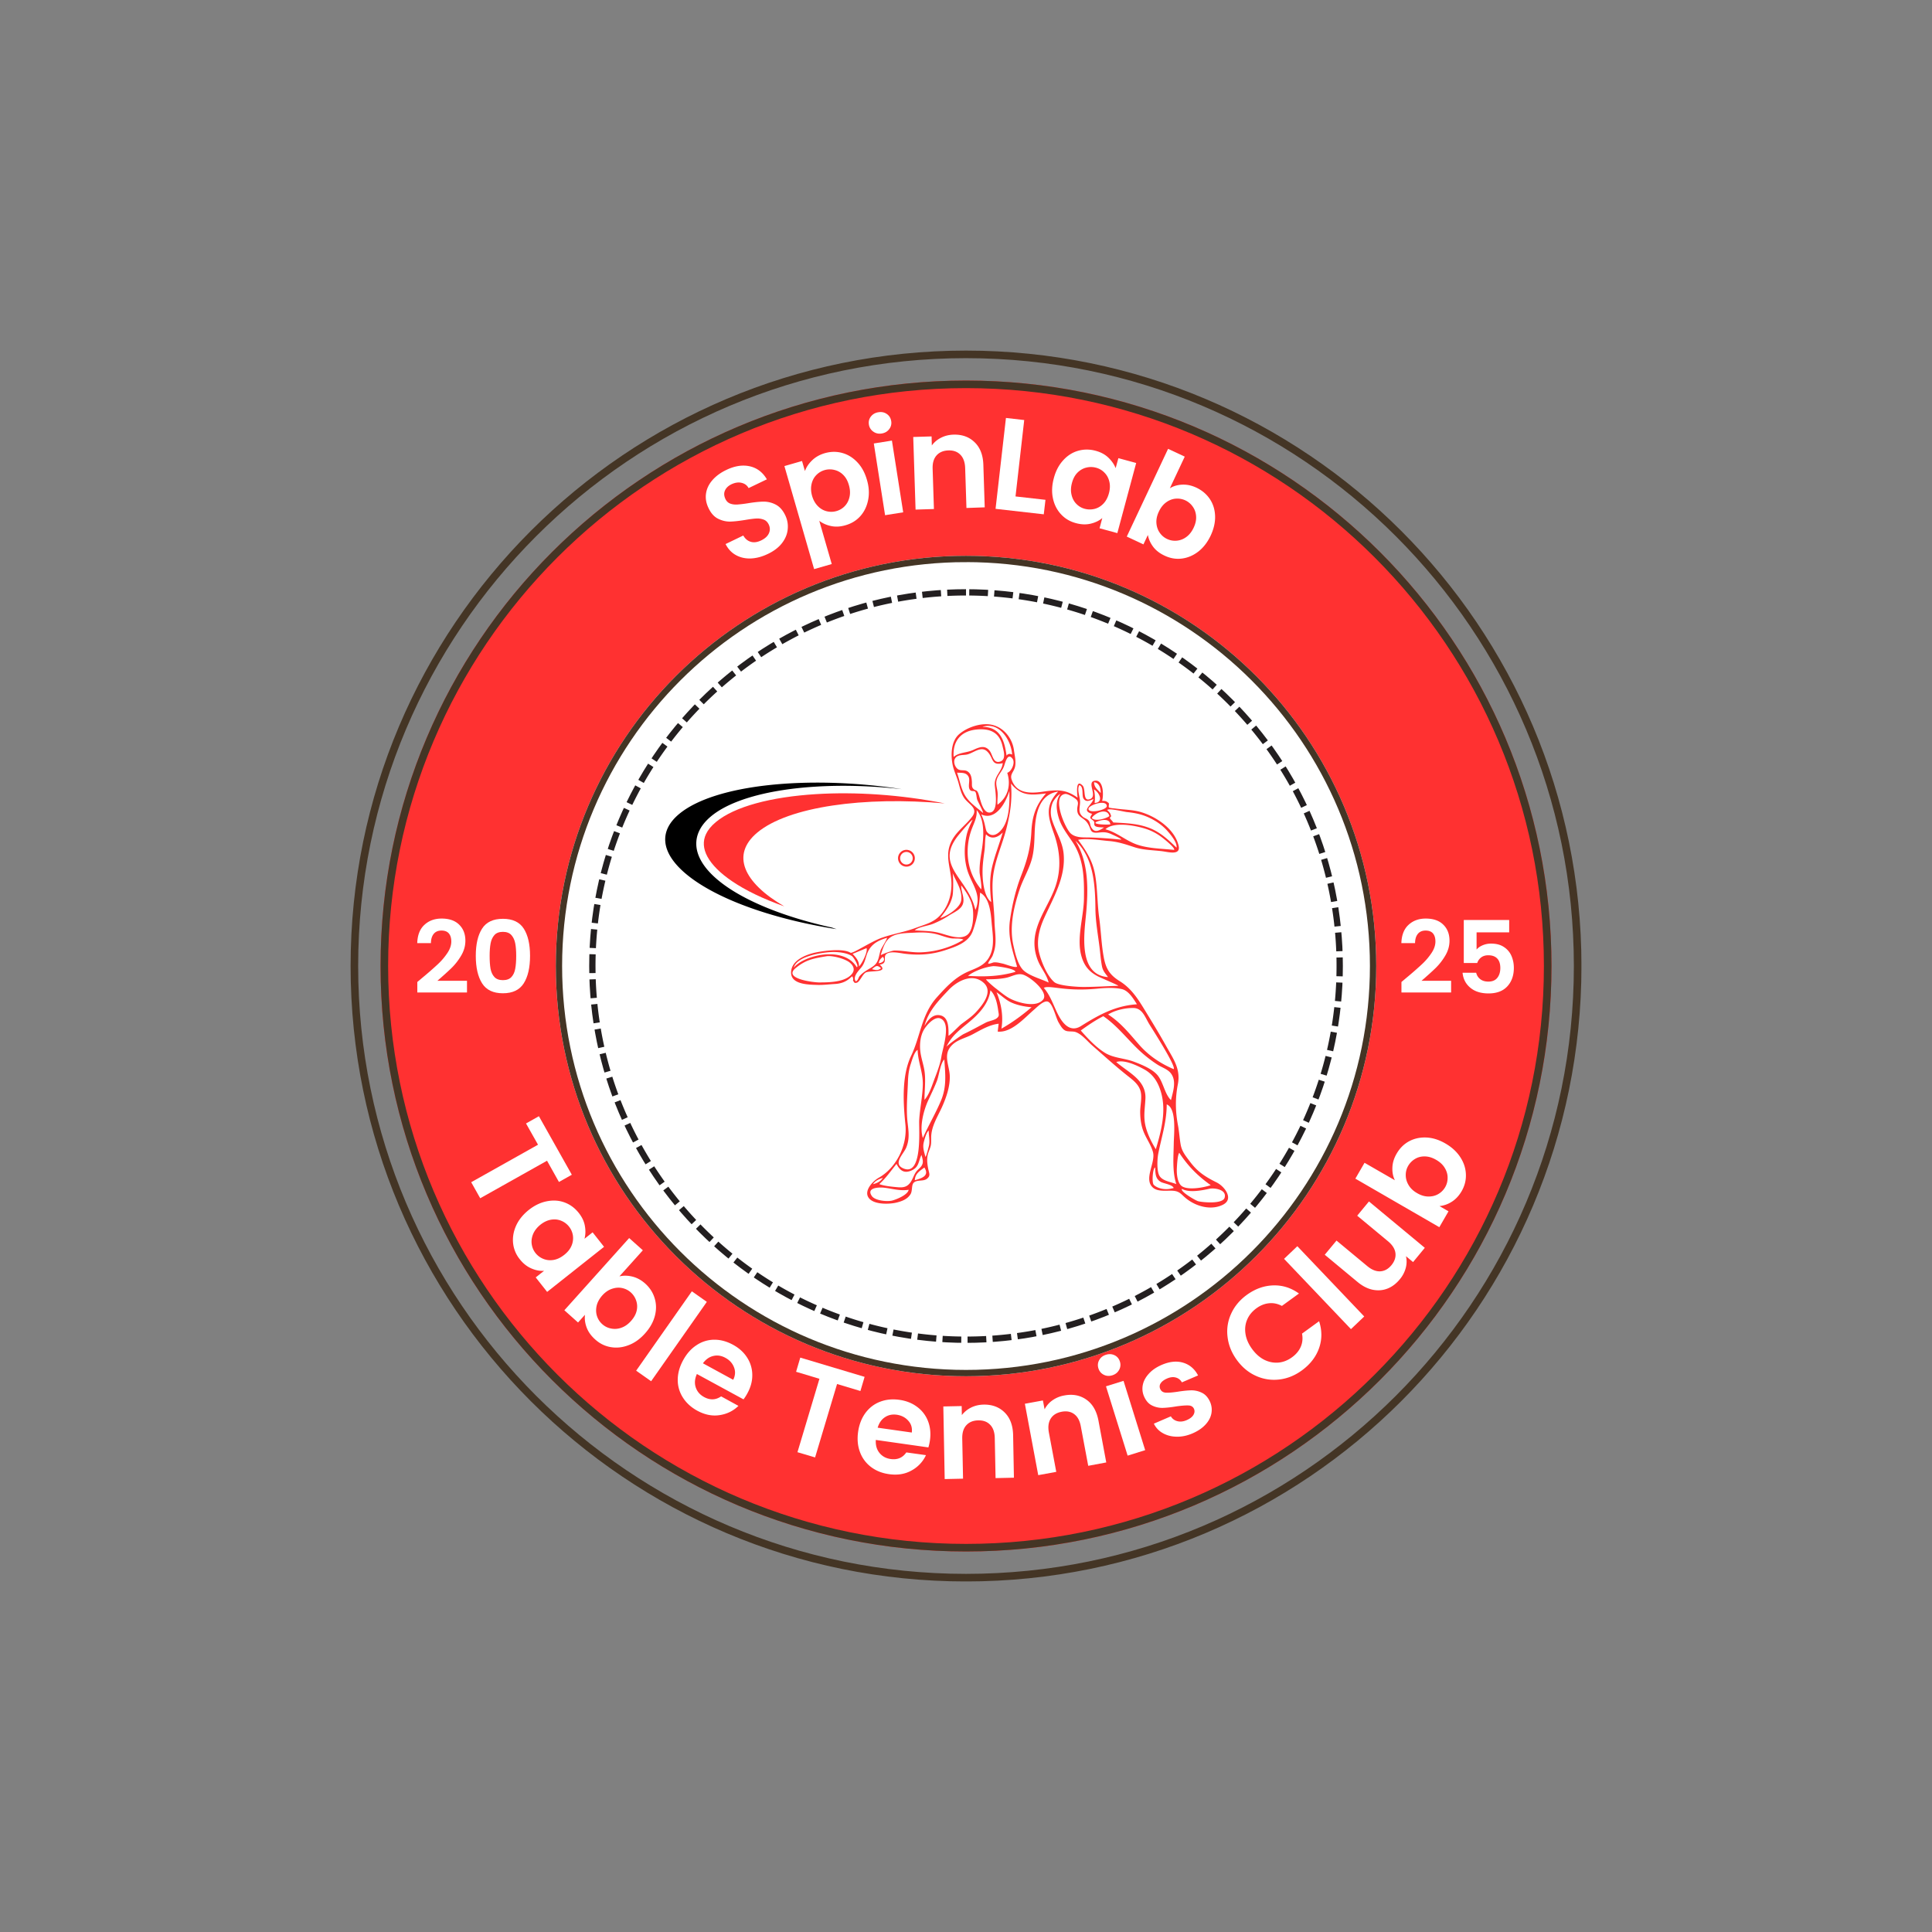 <?xml version="1.0" encoding="UTF-8"?>
<svg data-bbox="68.051 68.05 238.903 238.905" height="500" viewBox="0 0 375 375" width="500" xmlns="http://www.w3.org/2000/svg" data-type="ugc">
    <rect x="0" y="0" width="375" height="375" fill="#808080" stroke="none"/>
    <g>
        <defs>
            <clipPath id="e35640dd-a436-41ad-8a75-4537838065d9">
                <path d="M68.05 68.05h238.9v238.9H68.05Zm0 0"/>
            </clipPath>
            <clipPath id="b2c36c98-5447-4a88-ad0c-53c69e258713">
                <path d="M187.504 68.05c-65.973 0-119.453 53.481-119.453 119.454S121.53 306.96 187.504 306.96 306.96 253.477 306.96 187.504 253.477 68.05 187.504 68.05m0 0"/>
            </clipPath>
            <clipPath id="f3a7cc20-8308-457a-afb0-1aab79d76474">
                <path d="M73.867 73.867h227.278v227.278H73.867Zm0 0"/>
            </clipPath>
            <clipPath id="f85b1771-d3a3-4f30-9f6a-f7ae7f0b18e0">
                <path d="M187.504 73.867c-62.758 0-113.637 50.88-113.637 113.637 0 62.762 50.88 113.64 113.637 113.64 62.762 0 113.64-50.878 113.64-113.64 0-62.758-50.878-113.637-113.64-113.637m0 0"/>
            </clipPath>
            <clipPath id="186ea90d-169d-47c2-acde-8b22a9fa7e1e">
                <path d="M107.883 107.883h159.246v159.246H107.883Zm0 0"/>
            </clipPath>
            <clipPath id="aa084617-a73b-4bd3-abfa-101fa3a59c0a">
                <path d="M187.504 107.883c-43.973 0-79.621 35.648-79.621 79.62 0 43.977 35.648 79.626 79.62 79.626 43.977 0 79.626-35.649 79.626-79.625 0-43.973-35.649-79.621-79.625-79.621m0 0"/>
            </clipPath>
            <clipPath id="dfdfa89b-2880-40e2-86a9-5e232873f041">
                <path d="M114.363 114.363h146.285v146.285H114.363Zm0 0"/>
            </clipPath>
            <clipPath id="12749102-a658-4438-aefe-bc991eee837c">
                <path d="M187.504 114.363c-40.395 0-73.14 32.746-73.14 73.14 0 40.4 32.745 73.145 73.14 73.145 40.398 0 73.144-32.746 73.144-73.144 0-40.395-32.746-73.14-73.144-73.14m0 0"/>
            </clipPath>
            <clipPath id="4888ccd3-3062-4c9a-8fc9-3465583ccacd">
                <path d="M114.363 114.363h146.285v146.285H114.363Zm0 0"/>
            </clipPath>
            <clipPath id="163c7ba6-a000-496f-a638-371a0e4abc73">
                <path d="M187.504 114.363c-40.395 0-73.14 32.746-73.14 73.14 0 40.395 32.745 73.145 73.14 73.145 40.394 0 73.144-32.75 73.144-73.144s-32.75-73.14-73.144-73.14m0 0"/>
            </clipPath>
            <clipPath id="57d9102f-f764-42cc-9f1f-41bed6887f73">
                <path d="M128 149h58v35h-58Zm0 0"/>
            </clipPath>
            <clipPath id="9d8edfcd-e677-489a-b30f-55730e013ef6">
                <path d="m128.313 154.254 54.53-4.914 2.626 29.133-54.531 4.914Zm0 0"/>
            </clipPath>
            <clipPath id="5f373239-7c92-4baa-995d-388611ee7ad4">
                <path d="M8 4h48v23H8Zm0 0"/>
            </clipPath>
            <clipPath id="c7ee7a07-5a2b-4de5-9599-f74eb87296ee">
                <path d="M.313 5.254 54.843.34l2.626 29.133-54.531 4.914Zm0 0"/>
            </clipPath>
            <clipPath id="549aa1c5-e8f0-40b1-9d03-6171fc769429">
                <path d="M54.785.348.258 5.258l2.62 29.133 54.532-4.91Zm0 0"/>
            </clipPath>
            <clipPath id="cb155cfb-6e8c-49da-ac5d-964dc1080181">
                <path d="M1 2h47v30H1Zm0 0"/>
            </clipPath>
            <clipPath id="93e870e0-a4b7-49cd-83ed-d966aa9d77ec">
                <path d="M.313 5.254 54.843.34l2.626 29.133-54.531 4.914Zm0 0"/>
            </clipPath>
            <clipPath id="50d42dee-e1aa-4607-844c-1d4685031b6d">
                <path d="M54.785.348.258 5.258l2.62 29.133 54.532-4.91Zm0 0"/>
            </clipPath>
            <clipPath id="c3edc0d9-0987-4c0f-84d8-261a76a7fff9">
                <path d="M46.79 1.074.315 5.258 2.922 34.18l46.473-4.188Zm0 0"/>
            </clipPath>
            <clipPath id="4b807d33-aa7e-4081-a82b-1802086a7a72">
                <path d="M58 0v35H0V0z"/>
            </clipPath>
            <clipPath id="fac9ed3d-2dfc-45ab-8520-470dd2028b15">
                <path d="M216 0v86H0V0z"/>
            </clipPath>
        </defs>
        <g clip-path="url(#e35640dd-a436-41ad-8a75-4537838065d9)">
            <g clip-path="url(#b2c36c98-5447-4a88-ad0c-53c69e258713)">
                <path stroke-width="2.937" stroke="#443525" d="M187.501 68.05c-65.971 0-119.45 53.48-119.45 119.451S121.53 306.955 187.5 306.955s119.454-53.483 119.454-119.454S253.471 68.051 187.5 68.051Zm0 0" fill="none"/>
            </g>
        </g>
        <g clip-path="url(#f3a7cc20-8308-457a-afb0-1aab79d76474)">
            <g clip-path="url(#f85b1771-d3a3-4f30-9f6a-f7ae7f0b18e0)">
                <path d="M73.867 73.867h227.278v227.278H73.867Zm0 0" fill="#ff3131"/>
                <path stroke-width="2.937" stroke="#443525" d="M187.501 73.867c-62.756 0-113.634 50.878-113.634 113.634 0 62.76 50.878 113.638 113.634 113.638 62.76 0 113.638-50.878 113.638-113.638 0-62.756-50.878-113.634-113.638-113.634Zm0 0" fill="none"/>
            </g>
        </g>
        <g clip-path="url(#186ea90d-169d-47c2-acde-8b22a9fa7e1e)">
            <g clip-path="url(#aa084617-a73b-4bd3-abfa-101fa3a59c0a)">
                <path d="M107.883 107.883h159.246v159.246H107.883Zm0 0" fill="#ffffff"/>
                <path stroke-width="2.448" stroke="#443525" d="M187.502 107.883c-43.972 0-79.62 35.647-79.62 79.619 0 43.975 35.648 79.623 79.62 79.623 43.975 0 79.623-35.648 79.623-79.623 0-43.972-35.648-79.62-79.623-79.62Zm0 0" fill="none"/>
            </g>
        </g>
        <g clip-path="url(#dfdfa89b-2880-40e2-86a9-5e232873f041)">
            <g clip-path="url(#12749102-a658-4438-aefe-bc991eee837c)">
                <path d="M114.363 114.363h146.285v146.285H114.363Zm0 0" fill="#ffffff"/>
            </g>
        </g>
        <g clip-path="url(#4888ccd3-3062-4c9a-8fc9-3465583ccacd)">
            <g clip-path="url(#163c7ba6-a000-496f-a638-371a0e4abc73)">
                <path d="M182.688 115.746a69 69 0 0 0-3.594.328l-.281-2.433a74 74 0 0 1 3.714-.336Zm-4.79.477c-1.191.16-2.382.347-3.562.566l-.445-2.406a73 73 0 0 1 3.683-.586Zm-4.742.797c-1.18.238-2.351.503-3.52.804l-.605-2.37a77 77 0 0 1 3.64-.837Zm-4.683 1.113q-1.74.475-3.457 1.039l-.766-2.324q1.776-.586 3.574-1.078Zm-4.598 1.426q-1.704.593-3.379 1.27l-.918-2.266a75 75 0 0 1 3.492-1.317Zm-4.488 1.73a80 80 0 0 0-3.285 1.496l-1.07-2.2a70 70 0 0 1 3.398-1.546Zm-4.364 2.031a73 73 0 0 0-3.175 1.715l-1.215-2.125a78 78 0 0 1 3.285-1.773Zm-4.214 2.32a73 73 0 0 0-3.059 1.922l-1.352-2.039a78 78 0 0 1 3.157-1.988Zm-4.055 2.598a74 74 0 0 0-2.922 2.121l-1.484-1.945a76 76 0 0 1 3.02-2.191Zm-3.871 2.86q-1.413 1.124-2.774 2.312l-1.613-1.84a79 79 0 0 1 2.867-2.39Zm-3.668 3.113a72 72 0 0 0-2.617 2.492l-1.73-1.73a77 77 0 0 1 2.702-2.575Zm-3.457 3.351a75 75 0 0 0-2.446 2.66l-1.843-1.613q1.228-1.405 2.527-2.746Zm-3.227 3.57a74 74 0 0 0-2.261 2.817l-1.946-1.484a75 75 0 0 1 2.336-2.91Zm-2.98 3.782a71 71 0 0 0-2.07 2.961l-2.04-1.352a75 75 0 0 1 2.137-3.062Zm-2.723 3.969a75 75 0 0 0-1.867 3.09l-2.125-1.211a74 74 0 0 1 1.926-3.196Zm-2.453 4.14a73 73 0 0 0-1.652 3.211l-2.203-1.066a72 72 0 0 1 1.707-3.32Zm-2.168 4.297a73 73 0 0 0-1.434 3.313l-2.27-.914a72 72 0 0 1 1.485-3.426Zm-1.875 4.434a75 75 0 0 0-1.207 3.402l-2.324-.761q.578-1.775 1.246-3.52Zm-1.57 4.55a72 72 0 0 0-.973 3.473l-2.375-.601a77 77 0 0 1 1.008-3.594Zm-1.258 4.641a73 73 0 0 0-.742 3.532l-2.407-.438q.336-1.84.766-3.656Zm-.95 4.72a79 79 0 0 0-.5 3.573l-2.429-.277q.21-1.856.516-3.695Zm-.624 4.773a74 74 0 0 0-.262 3.601l-2.445-.113a74 74 0 0 1 .27-3.727Zm-.309 4.8a73 73 0 0 0-.035 2.266l.012 1.367-2.446.024-.011-1.391q0-1.173.035-2.34Zm.012 4.825q.06 1.809.215 3.605l-2.442.207a84 84 0 0 1-.222-3.727Zm.324 4.796q.181 1.8.457 3.582l-2.422.371a74 74 0 0 1-.469-3.703Zm.648 4.774c.2 1.187.434 2.37.692 3.543l-2.387.531a72 72 0 0 1-.719-3.664Zm.965 4.715c.282 1.172.59 2.332.93 3.488l-2.348.691a72 72 0 0 1-.96-3.609Zm1.278 4.636c.359 1.149.75 2.29 1.164 3.418l-2.297.848a75 75 0 0 1-1.203-3.535Zm1.59 4.547q.656 1.681 1.394 3.328l-2.234 1a74 74 0 0 1-1.442-3.445Zm1.894 4.422a67 67 0 0 0 1.613 3.23l-2.164 1.149a78 78 0 0 1-1.668-3.34Zm2.184 4.29a75 75 0 0 0 1.824 3.112l-2.078 1.29a71 71 0 0 1-1.887-3.22Zm2.468 4.132a74 74 0 0 0 2.028 2.984l-1.989 1.426a79 79 0 0 1-2.097-3.086Zm2.739 3.957a74 74 0 0 0 2.222 2.844l-1.886 1.554a73 73 0 0 1-2.301-2.94Zm2.996 3.766a68 68 0 0 0 2.41 2.691l-1.785 1.676a77 77 0 0 1-2.489-2.781Zm3.242 3.558q1.26 1.296 2.582 2.528l-1.668 1.789q-1.365-1.267-2.668-2.61Zm3.469 3.34a71 71 0 0 0 2.742 2.344l-1.543 1.902a76 76 0 0 1-2.836-2.43Zm3.683 3.098c.95.742 1.91 1.46 2.895 2.156l-1.414 2a75 75 0 0 1-2.992-2.234Zm3.883 2.844q1.492 1.019 3.031 1.96l-1.277 2.09a79 79 0 0 1-3.133-2.027Zm4.063 2.582a72 72 0 0 0 3.156 1.75l-1.137 2.171a76 76 0 0 1-3.262-1.816Zm4.226 2.3a71 71 0 0 0 3.266 1.535l-.988 2.243a74 74 0 0 1-3.375-1.59Zm4.371 2.012q1.664.702 3.364 1.316l-.833 2.301a74 74 0 0 1-3.48-1.36Zm4.496 1.715q1.707.587 3.442 1.086l-.676 2.351a75 75 0 0 1-3.559-1.12Zm4.602 1.406c1.164.317 2.332.598 3.508.852l-.516 2.394a77 77 0 0 1-3.629-.883Zm4.687 1.098c1.18.23 2.368.437 3.559.61l-.355 2.421q-1.846-.27-3.68-.633Zm4.746.773c1.196.156 2.391.281 3.594.375l-.195 2.438a74 74 0 0 1-3.711-.383Zm4.793.461q1.8.11 3.61.133l-.031 2.445a74 74 0 0 1-3.727-.136Zm4.82.137a74 74 0 0 0 3.606-.102l.133 2.442a79 79 0 0 1-3.73.11Zm4.813-.176q1.803-.129 3.594-.344l.293 2.43a79 79 0 0 1-3.715.356Zm4.785-.5a72 72 0 0 0 3.563-.578l.457 2.402a69 69 0 0 1-3.684.602Zm4.743-.812a72 72 0 0 0 3.515-.82l.617 2.366a69 69 0 0 1-3.636.848Zm4.68-1.133a76 76 0 0 0 3.452-1.055l.774 2.32a77 77 0 0 1-3.57 1.094Zm4.59-1.446a70 70 0 0 0 3.37-1.285l.93 2.266a74 74 0 0 1-3.488 1.328Zm4.48-1.75a73 73 0 0 0 3.28-1.511l1.079 2.199a78 78 0 0 1-3.39 1.559Zm4.355-2.05a71 71 0 0 0 3.172-1.727l1.223 2.121a76 76 0 0 1-3.278 1.785Zm4.207-2.336a73 73 0 0 0 3.047-1.934l1.363 2.031a69 69 0 0 1-3.152 2Zm4.043-2.614a74 74 0 0 0 2.91-2.132l1.496 1.937a73 73 0 0 1-3.011 2.207Zm3.86-2.875a75 75 0 0 0 2.761-2.324l1.621 1.832a73 73 0 0 1-2.855 2.403Zm3.656-3.128a72 72 0 0 0 2.605-2.504l1.738 1.722a73 73 0 0 1-2.69 2.586Zm3.445-3.364a75 75 0 0 0 2.43-2.672l1.851 1.606a73 73 0 0 1-2.515 2.758Zm3.211-3.586a70 70 0 0 0 2.246-2.824l1.953 1.473a73 73 0 0 1-2.324 2.922Zm2.965-3.793a70 70 0 0 0 2.054-2.968l2.047 1.343a74 74 0 0 1-2.125 3.07Zm2.707-3.98a69 69 0 0 0 1.851-3.098l2.133 1.203a78 78 0 0 1-1.914 3.203Zm2.433-4.152a71 71 0 0 0 1.641-3.215l2.207 1.058a72 72 0 0 1-1.695 3.325Zm2.153-4.305q.75-1.641 1.418-3.317l2.273.907a72 72 0 0 1-1.469 3.43Zm1.855-4.438a70 70 0 0 0 1.192-3.41l2.332.754a75 75 0 0 1-1.235 3.524Zm1.551-4.558q.528-1.724.961-3.477l2.375.59a77 77 0 0 1-.992 3.598Zm1.242-4.645c.27-1.176.512-2.351.723-3.539l2.41.434a74 74 0 0 1-.75 3.656Zm.926-4.726a70 70 0 0 0 .484-3.575l2.434.266a73 73 0 0 1-.5 3.7Zm.61-4.774q.163-1.794.245-3.601l2.446.105a78 78 0 0 1-.254 3.723Zm.285-4.8a78 78 0 0 0 .012-3.625l2.445-.055a71 71 0 0 1-.008 3.742Zm-.028-4.825a69 69 0 0 0-.23-3.605l2.437-.215a70 70 0 0 1 .238 3.723Zm-.347-4.8a68 68 0 0 0-.47-3.579l2.419-.379q.29 1.841.488 3.7Zm-.665-4.77a74 74 0 0 0-.707-3.54l2.387-.538c.274 1.21.52 2.433.73 3.66Zm-.984-4.707a71 71 0 0 0-.945-3.484l2.347-.7c.356 1.192.68 2.39.977 3.602Zm-1.297-4.633a75 75 0 0 0-1.18-3.414l2.293-.855q.656 1.746 1.22 3.527Zm-1.61-4.539a75 75 0 0 0-1.405-3.324l2.23-1.008a76 76 0 0 1 1.453 3.438Zm-1.91-4.414a73 73 0 0 0-1.624-3.223l2.156-1.16a72 72 0 0 1 1.68 3.336Zm-2.202-4.281a69 69 0 0 0-1.84-3.106l2.078-1.3a76 76 0 0 1 1.898 3.214Zm-2.485-4.121a68 68 0 0 0-2.043-2.977l1.985-1.437a72 72 0 0 1 2.109 3.082Zm-2.754-3.946a71 71 0 0 0-2.238-2.836l1.887-1.562a76 76 0 0 1 2.308 2.93Zm-3.011-3.757a75 75 0 0 0-2.422-2.68l1.777-1.684a73 73 0 0 1 2.5 2.77Zm-3.258-3.547a71 71 0 0 0-2.59-2.512l1.66-1.8a73 73 0 0 1 2.68 2.6Zm-3.48-3.32a71 71 0 0 0-2.755-2.337l1.536-1.906a76 76 0 0 1 2.847 2.414Zm-3.7-3.083a70 70 0 0 0-2.902-2.148l1.406-2.004q1.529 1.074 3.004 2.219Zm-3.894-2.832a70 70 0 0 0-3.04-1.949l1.27-2.09a75 75 0 0 1 3.145 2.012Zm-4.07-2.562a69 69 0 0 0-3.165-1.739l1.125-2.175a76 76 0 0 1 3.274 1.8Zm-4.24-2.285a73 73 0 0 0-3.269-1.524l.977-2.246c1.14.5 2.27 1.023 3.383 1.578Zm-4.378-1.996a73 73 0 0 0-3.367-1.301l.824-2.305a75 75 0 0 1 3.484 1.348Zm-4.5-1.696a70 70 0 0 0-3.45-1.07l.669-2.356c1.195.34 2.387.711 3.566 1.11Zm-4.61-1.387a73 73 0 0 0-3.511-.835l.504-2.395q1.828.385 3.633.863Zm-4.69-1.074q-1.771-.346-3.56-.597l.344-2.426q1.852.265 3.68.617Zm-4.75-.758a74 74 0 0 0-3.595-.359l.184-2.441q1.863.139 3.715.37Zm-4.798-.437a70 70 0 0 0-3.609-.121l.023-2.45q1.87.019 3.727.126Zm-4.23-.125q-1.81 0-3.61.09l-.12-2.446a74 74 0 0 1 3.73-.09Zm0 0" fill="#231f20"/>
            </g>
        </g>
        <g clip-path="url(#57d9102f-f764-42cc-9f1f-41bed6887f73)">
            <g clip-path="url(#9d8edfcd-e677-489a-b30f-55730e013ef6)">
                <g clip-path="url(#4b807d33-aa7e-4081-a82b-1802086a7a72)" transform="translate(128 149)">
                    <g clip-path="url(#5f373239-7c92-4baa-995d-388611ee7ad4)">
                        <g clip-path="url(#c7ee7a07-5a2b-4de5-9599-f74eb87296ee)">
                            <g clip-path="url(#549aa1c5-e8f0-40b1-9d03-6171fc769429)">
                                <path fill-rule="evenodd" d="M24.234 26.926c-7.941-4.61-10.394-10.04-5.23-14.336 6.031-5.02 20.715-7.059 36.375-5.645-8.527-1.707-17.324-2.28-24.988-1.804-8.664.535-15.844 2.394-19.48 5.453-.876.734-1.497 1.5-1.868 2.285-.664 1.387-.55 2.871.254 4.371.86 1.605 2.492 3.234 4.808 4.805 2.59 1.758 6.008 3.418 10.13 4.87" fill="#ff3131"/>
                            </g>
                        </g>
                    </g>
                    <g clip-path="url(#cb155cfb-6e8c-49da-ac5d-964dc1080181)">
                        <g clip-path="url(#93e870e0-a4b7-49cd-83ed-d966aa9d77ec)">
                            <g clip-path="url(#50d42dee-e1aa-4607-844c-1d4685031b6d)">
                                <g clip-path="url(#c3edc0d9-0987-4c0f-84d8-261a76a7fff9)">
                                    <path fill-rule="evenodd" d="M3.832 8.984c-7.965 6.63 2.184 15.95 22.66 20.813 2.602.617 5.242 1.133 7.89 1.55a49 49 0 0 1-.902-.308 90 90 0 0 1-1.773-.406h.004c-7.902-1.903-14.207-4.512-18.426-7.371-2.508-1.7-4.3-3.508-5.273-5.324-1.032-1.922-1.16-3.852-.285-5.684.46-.969 1.203-1.899 2.246-2.774 3.886-3.265 11.37-5.238 20.328-5.792 5.215-.325 10.937-.168 16.75.488-18.07-2.774-36.313-.934-43.219 4.808" fill="#000000"/>
                                </g>
                            </g>
                        </g>
                    </g>
                </g>
            </g>
        </g>
        <path d="m193.652 200.234.188-1.53c-1.84.214-3.469 1.218-5.067 2.066-1.5.8-3.246 1.054-4.335 2.48-1.301 1.707-.168 3.617-.09 5.547.082 2.023-.66 4.183-1.473 6.008-.871 1.949-2.148 3.836-2.133 6.035.008 1.43 0 1.45-.492 2.742-.398 1.047-.312 2.07-.11 3.152.192 1.012.56 1.48-.265 2.094-.695.52-1.953.106-2.547.758-.441.488-.195 1.578-.601 2.219-.606.945-1.602 1.336-2.665 1.601-1.375.348-4.484.48-5.464-.926-.973-1.398.87-3.265 1.945-3.87 3.473-1.95 5.602-6.333 5.2-10.286-.43-4.219-.759-9.496 1.109-13.398 1.824-3.817 2.011-8.024 4.984-11.336 1.625-1.809 3.242-3.57 5.426-4.695 1.746-.899 3.61-1.184 4.691-3.04 1.18-2.023.727-4.417.54-6.59-.161-1.843-.36-4.995-2.263-6-.128 2.587-.535 4.97-1.402 7.415-.8 2.273-3.3 3.07-5.426 3.77-2.582.847-5.132 1.003-7.816.663-.887-.113-2.742-.566-3.535.059-.77.601.398 1.785-1.297 2.066 1.902 1.672-1.895 1.07-2.719 1.528-.652.359-1.164 1.875-1.765 1.984-.543.098-.36-.027-.711-.398a1 1 0 0 0-.13-.836c-.284.05-1.042 1.343-3.35 1.472-1.142.067-2.34.223-3.474.184-1.652-.055-5.074-.063-5.058-2.406.02-2.223 2.465-3.278 4.203-3.754 1.094-.301 5.684-1.102 7.336-.086.39.238 4.023-2.196 6.094-2.914 2.156-.754 4.398-1.102 6.558-1.907 2.004-.746 3.742-1.09 5.121-2.89 1.348-1.754 1.895-3.836 1.809-6.024-.098-2.484-1.16-4.75-.29-7.191.872-2.426 2.829-3.52 4.313-5.477 1.293-1.707-.73-2.375-1.593-3.707-.602-.93-.793-1.96-1.094-3.004-.344-1.183-.918-2.332-1.133-3.539-.336-1.87-.246-4.437 1.305-5.773 1.562-1.348 4.265-2.254 6.293-1.828 2.367.496 4.027 2.625 4.34 4.945.136 1.02.421 2.113.226 3.137-.207 1.082-1.043 1.469-.683 2.547.925 2.762 3.628 2.722 6.011 2.375 1.028-.153 2.336-.328 3.38-.227 1.265.13 2.148.512 3.421 1.371-.078-.586-.465-3.847.98-2.324.653.688-.03 3.219 1.465 2.594 1.508-.63-.828-3.363.946-3.559 1.699-.191 1.66 2.969 1.363 3.918.664 0 .8.047 1.254.399.18.14-.063.722.078.867.133.14 1.023.187 1.266.222 1.644.239 3.343.215 4.949.692 2.965.887 6.539 3.262 7.297 6.508.465 1.976-2 1.226-3.242 1.078-1.723-.207-3.633-.219-5.286-.758-1.699-.559-3.207-1.074-5.015-1.219-1.719-.14-4.266-.597-5.957-.226 1.636 2.222 2.87 4.144 3.332 6.965.441 2.68.379 5.433.754 8.128.34 2.454.414 4.883.82 7.305.402 2.418 1.05 3.715 3.164 5.031 2.172 1.348 3.438 3.274 4.762 5.438 1.445 2.363 2.886 4.703 4.234 7.125 1.383 2.48 2.871 4.453 2.297 7.422-.535 2.758-.496 5.273.031 8.054.23 1.23.29 2.477.512 3.7.238 1.34 1 2.218 1.793 3.285 1.5 2.012 2.988 2.95 5.195 4.05 1.563.782 3.387 3.215 1.227 4.313-2.313 1.176-5.27.336-7.192-1.242-.91-.75-1.203-1.344-2.433-1.453-1.207-.106-2.977.265-3.973-.617-1.883-1.664.578-4.864 0-6.922-.37-1.313-1.172-2.434-1.71-3.668-.555-1.258-.75-2.656-.766-4.02-.016-1.242.347-2.594.136-3.816-.242-1.38-1.28-2.25-2.316-3.063-2.477-1.949-4.754-4.02-7.113-6.082-.985-.86-2.051-2.234-3.266-2.632-.602-.196-1.457-.004-2.016-.297s-.918-.993-1.234-1.512c-.55-.895-1.098-3.59-2.043-4.059-.781-.386-2.172 1.04-2.758 1.543-1.828 1.567-4.34 4.5-7.047 4.246m23.418-8.89c.016-.114-3.507-1.582-4.03-1.864-1.634-.878-2.58-1.984-3.118-3.832-1.027-3.523.43-7.652.473-11.257.046-3.801-.008-7.575-2.145-10.836-1.004-1.532-2.203-3.004-2.742-4.782-.528-1.742-.64-3.351.304-4.66-.558.2-1.351 1.328-1.507 1.715a4.9 4.9 0 0 0-.121 3.266c.691 2.23 2.043 4.242 2.265 6.613.434 4.543-2.012 8.563-3.789 12.512-.933 2.082-1.523 4.414-.98 6.668.418 1.742 1.57 4.562 2.965 5.746.902.762 4.835.945 5.738.937 2.219-.011 4.465-.152 6.687-.226m-11.68-37.7c-3.808.563-4.425 4.563-4.554 7.747-.074 1.925-.082 3.843-.66 5.707-.598 1.933-1.66 3.687-2.297 5.617-1.125 3.406-1.969 7.129-1.2 10.676.321 1.468.821 3.746 1.872 4.843 1.09 1.141 3.57 1.793 4.988 2.477-.363-1.524-1.469-2.762-2.059-4.207-.71-1.75-.882-3.547-.484-5.39.703-3.278 2.875-6.04 3.918-9.212 1.113-3.386.832-6.78-.351-10.117-1.172-3.305-1.762-5.394.828-8.14m-13.6 33.368c.26.136.91-.203 1.116-.215.664-.04 1.031.098 1.68.226.543.106 2.375.872 2.824.614-.883-3.242-1.867-5.762-1.355-9.196.441-2.964 1.105-5.785 2.191-8.582 1.094-2.82 1.785-5.3 1.938-8.343.152-3.082.851-5.227 2.855-7.516-2.973.371-4.832.54-6.812-1.914.28 3.059-.137 5.844-.903 8.809-.781 3.046-2.164 5.968-2.558 9.105-.368 2.953.199 5.922.265 8.871.035 1.61.352 3.293.117 4.89-.078.563-.261 1.134-.457 1.665-.207.554-.761 1.086-.902 1.586m28.89 7.918c-.688-1.075-1.594-2.621-2.914-2.942-1.403-.34-3.317-.238-4.77-.093-6.328.628-9.242-.754-10.398-.153 1.386 1.578 1.96 3.715 2.945 5.504.969 1.75 2.375 3.098 4.27 1.914 3.523-2.203 6.652-3.941 10.867-4.23m-6.528 2.312c-1.543.785-2.972 1.766-4.375 2.774 1.32 1.523 2.918 3.214 4.625 4.293 1.727 1.093 3.825 1.058 5.711 1.773 1.457.555 3.489 1.367 4.524 2.566 1.164 1.348 1.406 3.7 2.652 4.88.395-1.673 1.168-3.778-.101-5.29-.614-.726-1.692-1.066-2.477-1.566a25 25 0 0 1-2.363-1.723c-2.922-2.367-5.082-5.601-8.196-7.707m-30.047 3.785c.153.051 2.149-1.984 2.415-2.191 1.007-.774 2.074-1.461 2.937-2.402 1.242-1.356 3.363-3.926 1.504-5.641-2.203-2.04-5.234-.336-6.828 1.352-1.969 2.078-3.969 4.128-4.692 7.003.54-.984 1.602-2.5 3.204-2.039 1.57.453 1.46 2.649 1.46 3.918m10.528-52.902c-2.356.586-1.735-1.117-3.07-2.312-1.227-1.102-2.7.453-3.997.66-.734.117-1.742-.012-2.199.754-.37.625-.02 1.668.567 2.066.543.367 1.238.074 1.796.394.735.418.856 1.211.91 1.993.048.648-.105 1.054.325 1.465.398.378.523.066.836.648.433.828.824 4.3 2.496 3.89 1.531-.37.894-4.113.797-5.18-.18-1.933 1.34-2.62 1.539-4.378m-16.524 55.656c-.652.364-1.105 2.047-1.332 2.73-.394 1.165-.504 2.286-.55 3.509-.079 2.183-.27 4.316-.176 6.511.09 2.23.738 4.04-.153 6.211-.496 1.215-2.593 3.063-.691 3.985 3.945 1.91 3.117-7.676 3.207-9.27.133-2.34.664-4.644.703-6.996.043-2.332-.957-4.422-1.008-6.68m49.7 3.739c.515-.536-4.145-7.774-4.707-8.688-.84-1.355-1.352-3.152-3.098-3.18-1.582-.027-3.57.414-4.918 1.262 2.426 1.559 4.098 3.664 5.973 5.816 1.859 2.137 4.144 3.684 6.75 4.79m-11.149-1.383c2.352 2.062 5.836 3.468 5.664 7.12-.074 1.587-.351 3.06-.105 4.669.265 1.734 1.199 3.66 2.125 5.14 1.152-3.886 2.219-8.023.707-11.953-.606-1.578-1.543-2.785-3.043-3.593-1.371-.739-3.778-1.891-5.348-1.383m-37.222 7.347c.972-1.086 1.523-2.972 2.042-4.32.52-1.344 1.032-2.723 1.254-4.144.258-1.649 1.97-6.477-.222-7.344-1.176-.465-2.813 1.453-3.29 2.387-.597 1.167-.73 2.628-.6 3.902.148 1.437.69 2.762.858 4.191.204 1.762-.042 3.559-.042 5.328m29.292-50.312c2.598 4.18 2.516 9.457 2.075 14.223-.352 3.796-1.59 11.832 4.261 12.261-.57-.781-1.011-1.203-1.187-2.164-.227-1.203-.316-2.469-.469-3.687-.312-2.48-.77-4.953-.793-7.442-.043-4.523-.34-9.918-3.887-13.191m-49.843 27.516c1.867 0 5.133.007 6.46-1.641.65-.805.321-1.598-.402-2.2-.937-.78-3.422-1.421-4.535-1.238-2.785.457-4.058.754-5.945 2.27-2.59 2.09 3.344 2.785 4.422 2.809m12.027-5.231c-.14-.102 2.23-.95 2.66-.953 1.61-.024 3.196.355 4.817.348 2.882-.016 6.172-.91 8.613-2.465-.656-.344-1.738-.14-2.473-.274-.777-.14-1.496-.414-2.246-.644-1.625-.496-3.156-.531-4.84-.438-1.34.078-3.09.055-4.3.707-1.415.762-1.758 2.32-2.23 3.719m20.48 4.625c-.066.148 1.536 1.504 1.77 1.68.984.734 1.977 1.633 3.09 2.168 1.535.734 4.875 1.703 6.207.093 1.168-1.414-2.602-4.543-4.012-4.875-1.086-.253-2.09.415-3.14.637-1.25.262-2.637.297-3.914.297m-13.847-9.508c1.812.156 3.168.07 4.957.555 1.406.387 3.91 1.394 5.25.32 1.156-.922 1.226-3.562 1.082-4.883-.195-1.785-1.188-3.324-2.266-4.71-.062 1.187.739 2.468.309 3.644-.39 1.066-1.766 1.605-2.645 2.172a18 18 0 0 1-3.191 1.66c-.957.383-2.758.574-3.496 1.242m7.555-33.66c1.12-.926 2.507-.766 3.765-1.34 1.149-.527 2.32-1.058 3.25.192.574.773.668 2.527 2.055 2.035 1.183-.422.613-2.11.41-3.012-.61-2.7-2.508-3.473-5.164-3.176-2.98.336-4.54 2.305-4.316 5.301m32.52 16.059c.097-.192-1.544-.899-1.786-1.012-.961-.453-1.516-.48-2.559-.367-1.87.21-1.367-.582-2.199-1.836-.805-1.211-2.098-1.047-1.984-2.856.039-.593.304-1.043-.04-1.562-.28-.418-1.804-1.297-2.277-1.242-2.797.336-.035 6.718 1.059 7.683 1.027.91 2.57.73 3.844.774a91 91 0 0 1 5.941.418m-28.84-3.848c-.16-.09-2.25 2.383-2.583 2.785-1.125 1.356-2.074 2.961-1.844 4.75.23 1.82 1.543 3.445 2.54 4.922 1.136 1.684 1.94 3.035 2.43 5.031 1.327-3.004-.805-5.074-1.595-7.804-.492-1.704-.585-3.512-.359-5.27.254-1.96.566-2.664 1.41-4.414m37.675 55.238c0 3.313-.96 6.2-1.613 9.422-.223 1.098-.32 3.106.078 4.172.476 1.273 2.266 1.406 3.398 1.875-.816-2.516-.527-5.363-.492-7.996.024-1.559.613-6.738-1.371-7.473m1.453-49.398c.2-.422-2.004-2.149-2.387-2.442a10.4 10.4 0 0 0-3.437-1.742c-1.906-.566-5.902-1.332-7.531.18 2.242.59 3.976 2.223 6.132 2.969 2.254.78 4.868.785 7.223 1.035m-37.488 7.637c.25-.13-.262-2.891-.277-3.247-.06-1.425.183-2.851.406-4.253.37-2.356.703-5.88-.98-7.864.097 1.336-.419 2.297-.887 3.504a12.6 12.6 0 0 0-.864 4.41c-.039 2.762.848 5.317 2.602 7.45m25.66-12.961c2.316.129 4.492.168 6.738.964 2.266.801 3.844 2.293 5.54 3.922.18-.968-1.137-2.53-1.766-3.246-.985-1.11-2.227-1.953-3.563-2.578-1.41-.66-2.761-.922-4.3-1.082-.586-.059-3.63-.84-3.817-.383.559.528.57.575.766 1.184-.09.117-.18.23-.27.348.223.382.45.488.672.87m-32.469 43.699c-.25-.137 3.028-2.442 3.426-2.63 1.473-.69 2.856-1.468 4.297-2.222.566-.297 1.61-.449 2.09-.812.613-.461.437-.746.324-1.531-.191-1.333-.496-2.95-1.512-3.926-.316 2.453-2.015 4.367-3.86 5.937-1.995 1.7-3.605 2.711-4.765 5.184m-4.484 17.543c1.094-2.469 2.48-4.781 3.52-7.262 1.124-2.68.843-5.144.64-7.969-.742.641-1.039 3.118-1.414 4.094-.496 1.297-1.102 2.535-1.687 3.79-.922 1.972-1.754 5.19-1.06 7.347m12.258-58.95c-.242.965-.157 2.153-.293 3.16-.164 1.212-.34 2.43-.375 3.657-.055 1.684.152 5.215 1.672 6.34-.239-2.274-.356-4.461.152-6.711.523-2.305 1.43-4.527 2.086-6.793-.953.988-2.18 1.437-3.242.348m-.934-3.87c.809 1.656.785 2.976 1.098 3.375.949 1.207 2.11.527 2.89-.458 1.5-1.882 1.54-5.18 1.477-7.457-.887 2.852-2.926 5.766-5.465 4.54M235 230.039c-2.523-1.797-4.39-3.672-6.105-6.277-.344.383-.446 2.5-.473 3.101-.043.93.09 2.492.785 3.207 1.05 1.078 4.48.442 5.793-.03m-64.332-.207c.894.367 2.625.527 3.602.61 1.14.097 1.898-.083 2.539-1.087.593-.933.62-1.652 1.484-2.43.973-.882.984-1.374.559-2.757-.63 1.324-.446 2.453-2.086 3.086-1.395.539-2.141-.156-2.754-1.344-1.078 1.34-2.07 2.774-3.344 3.922m22.762-37.23c.925 2.23 1.34 4.652.949 7.054 2.09-1.176 4.031-2.597 5.848-4.156-1.305-.098-2.762-.383-3.957-.93-1.075-.492-1.864-1.328-2.84-1.968m35.984 38.156c-.39.512 2.676 2.285 3.164 2.402.934.227 4.758.578 5.121-.691.457-1.606-2.043-1.946-2.988-1.727-1.457.332-3.93.801-5.297.016m-33.91-80.762c.785-.21 1.64-1.945 1.008-2.758-.985-1.265-1.418.934-1.657 1.535-.433 1.118-1.417 1.864-1.48 3.114-.031.652.21 1.328.258 1.984.058.77-.094 1.559-.016 2.316 2.094-1.523 2.613-3.902 1.887-6.19m-23.344 32.027c-1.941.57-3.336 1.395-3.965 3.395-.27.852-.422 1.59-.984 2.312-.488.633-1.754 1.782-1.125 2.735.476-.106.496-.695.758-1 .367-.422.676-.656 1.136-.973.739-.508 1.711-.883 2.192-1.672.414-.668.504-1.629.75-2.375.14-.425 1.297-2.148 1.238-2.422m4.211 48.915c-1.723.25-3.082-.208-4.762-.407-.957-.113-3.543-.05-2.386 1.617.629.915 3.035 1.133 4.007.86.872-.246 2.938-1.086 3.141-2.07m20.707-42.297c.063-.645-3.805-1.172-4.328-1.114-1.504.16-3.7.934-4.867 1.883 3.195.2 6.058.125 9.195-.77m-6.281-30.856c.14-.097-1.012-2.242-1.133-2.59-.125-.355-.14-1.25-.375-1.52-.226-.26-.746.036-1.039-.386-.46-.668.105-1.797-.258-2.52-.437-.878-1.367-.746-2.23-.796.492 1.402.758 3.043 1.5 4.332.824 1.441 2.304 2.41 3.535 3.48m18.68-5.387c-.477.918.16 2.266.16 3.25-.004 1.18-.48 1.993.527 2.875.352.309.82.356 1.137.735.324.39.262.863.488 1.285.645 1.191 1.465.742 2.5.074-.402-.05-1.46 0-1.777-.336-.227-.242-.024-.648-.168-.828-.582-.715-1.074-.398-.364-1.48-2.25-.684-.078-1.614.254-2.887-.71.316-1.464.703-1.949-.125-.351-.598.117-2.34-.808-2.563m-24.575 17.07c.157.989.141 3.66-.015 4.407-.367 1.73-1.356 2.973-2.414 4.328 1.355-.383 3.949-2.008 4.105-3.504.211-2.004-.984-3.531-1.676-5.23m-18.629 18.235c.575.07-.554-1.902-.941-2.148-1.05-.664-2.852-.825-4.02-.762-1.855.102-6.64.781-7.246 3.023 1.977-2.445 9.68-4.289 12.207-.113m30.18-41.234c-.172-2.75-2.46-6.477-5.781-5.387 3.45 0 4.293 2.598 4.695 5.582.207-.312.594-.465 1.086-.195m27.754 80.144c-.434.016-.695 2.914-.262 3.36.387.402 1.059.656 1.563.754.785.152 1.457.085 2.3-.133-.195-.668-1.988-.883-2.507-1.192-1.078-.636-1.035-1.648-1.094-2.789m-58.715-41.472c.668.722 1.285 1.406 1.235 2.433.52-.41 1.777-2.902 1.457-3.543zm49.34-28.703c-.105-1.34-3.535-.168-3.562.546-.04.996 3.597.262 3.562-.547m.504 1.964c-.43-1.691-2.805-.632-3.426.36.606.773 2.824.11 3.426-.36m-35.711 66.145c.145-.008.598-1.832.66-2.07.246-.985-.027-2.012-.027-3.032-.45.297-.836 1.758-.961 2.282-.246 1.011.07 1.828.328 2.82m-.21 2.07c-.938.696-1.79 1.196-1.856 2.469 1.18-.352 2.957-.8 1.855-2.469M215.52 160c-.157-1.098-1.5-.965-2.586-.523-1.352.554 2.144.648 2.586.523m-3.188-6.781c.207.96.242 1.66.137 2.64 1.808-.12.957-2.043-.137-2.64m.031-1.38c-.008.99.735 1.454 1.282 2.09.023-1.23-.465-2.03-1.282-2.09m-43.113 36.278c.625.168 1.215.313 1.762-.183-.766-.68-1-.477-1.762.183m2.11-2.402c-.47.383-.684.644-.801 1.238.656-.023 1.421-.562.8-1.238m.003 42.906c-.75.246-1.468.531-1.914 1.227.778-.188 1.469-.52 1.914-1.227m0 0" fill="#ff3131"/>
        <path d="M175.938 164.953a1.63 1.63 0 1 0 .003 3.261 1.63 1.63 0 0 0-.004-3.26m0 2.852a1.222 1.222 0 1 1-.002-2.444 1.222 1.222 0 0 1 .001 2.444m0 0" fill="#ff3131"/>
        <path d="M149.068 107.505q-1.675.814-3.297.891-1.612.063-2.907-.64c-.867-.47-1.539-1.188-2.03-2.157l3.437-1.656q.544.955 1.453 1.219.902.269 2.015-.266 1.125-.544 1.5-1.375.388-.842-.03-1.719c-.231-.476-.563-.797-1-.953a3.5 3.5 0 0 0-1.454-.203q-.784.047-2.062.266-1.798.298-2.97.328-1.184.016-2.327-.547-1.155-.562-1.875-2.078-.685-1.419-.485-2.813.205-1.406 1.219-2.578 1.02-1.186 2.672-1.984 2.466-1.202 4.594-.735 2.12.47 3.328 2.532l-3.547 1.703c-.281-.531-.73-.867-1.344-1.016q-.908-.234-2 .281-.92.457-1.25 1.22-.327.752.11 1.655.315.644.937.875c.414.149.875.204 1.375.172a23 23 0 0 0 2.063-.25q1.792-.293 3-.312a5.05 5.05 0 0 1 2.343.562q1.155.58 1.875 2.078.623 1.284.485 2.704-.129 1.422-1.094 2.687-.972 1.266-2.734 2.11m0 0" fill="#ffffff"/>
        <path d="M156.238 91.434q.387-1.108 1.375-2.063.982-.967 2.468-1.406 1.748-.498 3.391-.047 1.655.456 2.922 1.797 1.277 1.33 1.875 3.422c.406 1.375.484 2.68.234 3.906q-.363 1.846-1.5 3.125-1.143 1.284-2.89 1.781-1.489.439-2.813.156-1.314-.279-2.281-1.015l2.422 8.39-3.422.985-5.766-20 3.422-.985Zm8.53 2.718q-.344-1.23-1.093-1.969a3.5 3.5 0 0 0-1.719-.968 3.7 3.7 0 0 0-1.906.031c-.617.18-1.152.5-1.61.969q-.689.703-.921 1.765-.235 1.065.11 2.282.358 1.206 1.109 1.968.762.767 1.718 1a3.6 3.6 0 0 0 1.891-.03 3.56 3.56 0 0 0 1.64-.985q.685-.733.907-1.782.233-1.044-.125-2.28m0 0" fill="#ffffff"/>
        <path d="M171.137 84.142c-.617.094-1.156-.023-1.625-.36a2 2 0 0 1-.86-1.374q-.137-.89.391-1.563.534-.686 1.453-.828.938-.154 1.641.344.703.485.844 1.375a1.95 1.95 0 0 1-.39 1.562q-.517.691-1.454.844m1.984 1.375 2.188 13.922-3.516.562-2.187-13.922Zm0 0" fill="#ffffff"/>
        <path d="M185.056 84.365q2.515-.078 4.11 1.468 1.607 1.534 1.702 4.375l.266 8.266-3.547.125-.25-7.781q-.064-1.686-.937-2.563-.861-.874-2.313-.828-1.488.047-2.312.984c-.543.618-.793 1.485-.75 2.61l.25 7.781-3.563.11-.453-14.094 3.562-.11.047 1.75a4.9 4.9 0 0 1 1.766-1.484q1.09-.562 2.422-.61m0 0" fill="#ffffff"/>
        <path d="m197.112 96.358 5.813.656-.328 2.813-9.36-1.063 2.016-17.64 3.547.406Zm0 0" fill="#ffffff"/>
        <path d="M204.546 92.819q.544-2.075 1.797-3.453 1.25-1.39 2.89-1.86c1.102-.32 2.239-.328 3.407-.015q1.529.408 2.5 1.344.967.925 1.406 2.03l.531-1.937 3.454.938-3.657 13.61-3.453-.938.531-1.985q-.924.779-2.265 1.094-1.33.312-2.86-.11c-1.148-.304-2.109-.874-2.89-1.718s-1.305-1.875-1.563-3.094q-.391-1.827.172-3.906m10.703 2.906q.328-1.249.063-2.281-.252-1.029-.953-1.719a3.5 3.5 0 0 0-1.657-.953 3.7 3.7 0 0 0-1.89 0q-.938.234-1.688.984c-.492.5-.843 1.168-1.062 2q-.33 1.22-.078 2.282.246 1.064.937 1.765.686.706 1.625.954a3.86 3.86 0 0 0 1.922.015q.966-.247 1.703-1.016c.489-.507.848-1.187 1.078-2.03m0 0" fill="#ffffff"/>
        <path d="M227.068 94.773q1.03-.639 2.406-.703 1.371-.061 2.765.594 1.64.784 2.594 2.203.95 1.424 1.016 3.281.06 1.844-.86 3.813-.926 1.95-2.39 3.093-1.47 1.137-3.188 1.36c-1.148.144-2.265-.043-3.36-.563q-1.423-.656-2.233-1.734-.799-1.079-1.016-2.282l-.86 1.829-3.234-1.516 8.016-17.031 3.234 1.515Zm4.624 7.64q.546-1.153.47-2.203-.067-1.061-.641-1.859a3.65 3.65 0 0 0-1.453-1.234 3.7 3.7 0 0 0-1.86-.328q-.985.08-1.86.718-.878.645-1.406 1.782-.55 1.141-.484 2.218c.05.72.266 1.352.64 1.891.376.54.852.945 1.438 1.219q.89.421 1.89.328a3.66 3.66 0 0 0 1.86-.734q.856-.626 1.406-1.797m0 0" fill="#ffffff"/>
        <g clip-path="url(#fac9ed3d-2dfc-45ab-8520-470dd2028b15)" transform="translate(80 211)">
            <path d="m30.991 17.015-2.5 1.406-2.312-4.125-12.97 7.282-1.75-3.11 12.97-7.281L22.1 7.062l2.5-1.406Zm0 0" fill="#ffffff"/>
            <path d="M22.653 23.835q1.687-1.325 3.516-1.672 1.828-.357 3.422.235 1.607.597 2.734 2.015.983 1.237 1.203 2.563.233 1.31-.078 2.468l1.578-1.25 2.219 2.813-11.047 8.75-2.219-2.813 1.625-1.28q-1.218.093-2.484-.47-1.267-.55-2.235-1.78a5.9 5.9 0 0 1-1.296-3.11q-.175-1.724.593-3.422.78-1.7 2.47-3.047m6.86 8.734q1.012-.796 1.421-1.78a3.7 3.7 0 0 0 .266-1.97 3.6 3.6 0 0 0-.766-1.75 3.66 3.66 0 0 0-1.515-1.125q-.91-.374-1.953-.203-1.05.175-2.047.953-.987.797-1.422 1.782c-.281.664-.383 1.328-.297 1.984.094.656.336 1.238.734 1.75q.622.779 1.532 1.14.92.374 1.968.204 1.06-.176 2.078-.985m0 0" fill="#ffffff"/>
            <path d="M40.23 36.742q1.202-.282 2.532.047 1.323.328 2.484 1.359 1.342 1.22 1.828 2.86.5 1.64.031 3.421-.468 1.794-1.922 3.407c-.96 1.07-2.023 1.828-3.187 2.265-1.156.445-2.305.57-3.438.375q-1.704-.28-3.046-1.5-1.173-1.05-1.641-2.297-.47-1.254-.328-2.484l-1.344 1.5-2.656-2.375L42.12 29.304l2.656 2.375Zm2.25 8.656c.57-.637.938-1.297 1.094-1.984a3.5 3.5 0 0 0-.094-1.97 3.7 3.7 0 0 0-1.047-1.593 3.64 3.64 0 0 0-1.687-.844q-.954-.2-1.984.157c-.68.23-1.297.656-1.86 1.28-.562.638-.93 1.306-1.094 2q-.235 1.063.063 2 .31.937 1.031 1.579a3.5 3.5 0 0 0 1.719.844 3.65 3.65 0 0 0 1.984-.156q1.014-.346 1.875-1.313m0 0" fill="#ffffff"/>
            <path d="M57.195 41.69 46.383 57.096l-2.907-2.047L54.29 39.643Zm0 0" fill="#ffffff"/>
            <path d="M65.048 59.474a8 8 0 0 1-.734 1.14l-9.047-4.921c-.418.93-.492 1.797-.219 2.609q.404 1.201 1.61 1.86c1.156.632 2.258.593 3.312-.126l3.36 1.844q-1.517 1.481-3.672 1.797c-1.43.219-2.875-.074-4.344-.875-1.187-.656-2.117-1.512-2.781-2.562a6.3 6.3 0 0 1-.985-3.438c.008-1.258.36-2.52 1.047-3.781.696-1.282 1.57-2.258 2.625-2.938a6.2 6.2 0 0 1 3.407-1.047q1.827-.012 3.656.985 1.763.955 2.734 2.484a6.2 6.2 0 0 1 1 3.36q.03 1.816-.969 3.609m-2.734-2.656c.414-.82.469-1.63.156-2.422q-.454-1.187-1.672-1.844-1.17-.64-2.343-.36-1.172.27-2.016 1.422Zm0 0" fill="#ffffff"/>
            <path d="m87.82 56.246-.813 2.75-4.531-1.36-4.266 14.25-3.421-1.015 4.265-14.25-4.531-1.36.812-2.75Zm0 0" fill="#ffffff"/>
            <path d="M100.495 68.614a9 9 0 0 1-.297 1.328L89.995 68.49q-.094 1.535.719 2.531.809.985 2.156 1.172 1.969.283 3.047-1.281l3.812.531a6.44 6.44 0 0 1-2.812 2.985q-1.892 1.06-4.375.703-2.017-.282-3.5-1.406a6.33 6.33 0 0 1-2.125-2.891q-.658-1.763-.36-3.906.31-2.156 1.422-3.672c.75-1.008 1.692-1.735 2.829-2.172q1.718-.668 3.78-.375c1.333.187 2.477.648 3.438 1.375a6.16 6.16 0 0 1 2.11 2.781q.654 1.706.359 3.75m-3.516-1.562q.17-1.36-.687-2.297-.846-.95-2.219-1.156-1.314-.185-2.312.484c-.668.437-1.137 1.117-1.407 2.031Zm0 0" fill="#ffffff"/>
            <path d="M110.896 61.634c1.676-.032 3.04.476 4.094 1.515q1.593 1.565 1.656 4.406l.156 8.266-3.562.078-.156-7.781q-.035-1.686-.89-2.562-.845-.89-2.298-.86c-.992.012-1.765.324-2.328.938q-.832.906-.797 2.593l.156 7.782-3.562.078-.266-14.094 3.563-.078.031 1.75a5.25 5.25 0 0 1 1.781-1.453q1.092-.545 2.422-.578m0 0" fill="#ffffff"/>
            <path d="M126.583 59.858q2.466-.466 4.282.813 1.81 1.266 2.343 4.062l1.516 8.125-3.5.656-1.438-7.656q-.298-1.653-1.28-2.375c-.657-.488-1.462-.644-2.407-.469q-1.471.27-2.14 1.313-.675 1.05-.376 2.703l1.438 7.656-3.5.64-2.594-13.858 3.5-.641.328 1.719a4.8 4.8 0 0 1 1.516-1.735 5.6 5.6 0 0 1 2.312-.953m0 0" fill="#ffffff"/>
            <path d="M135.904 55.944q-.903.282-1.672-.11-.762-.389-1.031-1.234c-.176-.57-.125-1.11.156-1.61q.41-.75 1.313-1.03.891-.282 1.672.093.767.377 1.03 1.234a1.98 1.98 0 0 1-.155 1.61q-.423.767-1.313 1.047m2.172 1.078 4.203 13.453-3.406 1.062-4.203-13.453Zm0 0" fill="#ffffff"/>
            <path d="M151.464 67.222q-1.582.675-3.094.64-1.516-.029-2.687-.702a4.17 4.17 0 0 1-1.719-1.828l3.297-1.422q.422.72 1.266.937c.562.149 1.164.078 1.812-.203q.936-.403 1.297-1 .358-.591.125-1.172-.282-.638-1.062-.672-.77-.044-2.329.172-1.612.27-2.703.297a4.4 4.4 0 0 1-2.062-.469c-.664-.32-1.188-.921-1.563-1.796a3.7 3.7 0 0 1-.218-2.22q.234-1.136 1.171-2.155.927-1.03 2.485-1.704 2.31-.996 4.187-.421c1.258.386 2.22 1.21 2.875 2.468l-3.14 1.344a1.88 1.88 0 0 0-1.172-.937q-.767-.218-1.703.187-.893.394-1.235.922a1.11 1.11 0 0 0-.093 1.11q.28.657 1.078.718c.531.031 1.304-.031 2.328-.187q1.558-.248 2.625-.266a4.5 4.5 0 0 1 2.078.484q.997.486 1.578 1.782.469 1.126.234 2.28-.234 1.144-1.171 2.141-.938 1.003-2.485 1.672m0 0" fill="#ffffff"/>
            <path d="M160.065 52.964c-1.02-1.407-1.617-2.899-1.797-4.485a8.2 8.2 0 0 1 .703-4.5q.97-2.14 3.031-3.64c1.606-1.164 3.305-1.782 5.11-1.844q2.7-.093 5.015 1.578l-3.312 2.406q-1.237-.656-2.516-.515-1.267.127-2.422.968c-.844.618-1.445 1.356-1.812 2.22q-.546 1.3-.313 2.765.223 1.47 1.266 2.906 1.05 1.44 2.375 2.11 1.326.656 2.734.546 1.406-.122 2.672-1.047 1.156-.843 1.672-2.015.515-1.186.25-2.563l3.313-2.406c.593 1.805.585 3.555-.016 5.25q-.909 2.532-3.328 4.297-2.063 1.501-4.406 1.766a8.44 8.44 0 0 1-4.5-.704q-2.17-.966-3.72-3.093m0 0" fill="#ffffff"/>
            <path d="m171.812 30.888 12.985 13.64-2.578 2.454-12.985-13.64Zm0 0" fill="#ffffff"/>
            <path d="m185.713 22.201 10.843 9-2.28 2.766-1.376-1.14q.264 1.125-.047 2.296a5.7 5.7 0 0 1-1.14 2.172q-1.05 1.283-2.391 1.813-1.347.532-2.86.234c-1.007-.207-2-.711-2.968-1.516l-6.36-5.281 2.282-2.75 5.969 4.953c.867.719 1.707 1.059 2.53 1.016q1.231-.076 2.157-1.188.936-1.139.781-2.36-.158-1.218-1.453-2.296l-5.969-4.953Zm0 0" fill="#ffffff"/>
            <path d="M190.747 18.087q-.543-1.09-.484-2.469.046-1.372.828-2.703.907-1.576 2.406-2.39 1.5-.81 3.36-.735 1.844.082 3.718 1.172 1.856 1.079 2.875 2.656 1.014 1.563 1.078 3.297.076 1.722-.828 3.297c-.531.906-1.18 1.594-1.937 2.063a5.44 5.44 0 0 1-2.36.828l1.75 1.015-1.781 3.078-16.297-9.422 1.781-3.078Zm8-3.969q-1.107-.639-2.156-.656-1.062-.03-1.906.469-.855.504-1.36 1.36a3.5 3.5 0 0 0-.469 1.827q0 .985.563 1.922.55.926 1.64 1.547 1.096.645 2.172.656 1.08.018 1.922-.468a3.65 3.65 0 0 0 1.344-1.329q.497-.856.484-1.859 0-.997-.562-1.906-.549-.92-1.672-1.563m0 0" fill="#ffffff"/>
        </g>
        <path d="M82.018 189.746a66 66 0 0 0 2.984-2.61 12.2 12.2 0 0 0 1.844-2.171q.75-1.124.75-2.22c0-.663-.157-1.187-.469-1.562q-.47-.562-1.437-.562-.987 0-1.516.656c-.344.43-.524 1.024-.531 1.781h-2.657q.078-2.341 1.391-3.546 1.311-1.22 3.344-1.22c1.476 0 2.613.4 3.406 1.188q1.201 1.174 1.203 3.11 0 1.517-.828 2.906a11.5 11.5 0 0 1-1.875 2.406c-.7.68-1.61 1.5-2.734 2.469h5.75v2.266h-9.641v-2.032Zm0 0" fill="#ffffff"/>
        <path d="M92.351 185.527q0-3.373 1.219-5.281 1.218-1.906 4.047-1.906 2.826 0 4.047 1.906 1.218 1.908 1.218 5.281 0 3.394-1.218 5.328-1.221 1.939-4.047 1.938-2.83 0-4.047-1.938-1.218-1.934-1.219-5.328m7.844 0q0-1.436-.187-2.422-.189-.983-.75-1.61c-.368-.413-.915-.624-1.641-.624q-1.094.001-1.656.625c-.368.418-.61.953-.735 1.61q-.187.985-.187 2.421c0 .992.054 1.824.172 2.5q.188 1 .75 1.61.561.609 1.656.609c.726 0 1.281-.203 1.656-.61q.56-.607.734-1.609.188-1.013.188-2.5m0 0" fill="#ffffff"/>
        <path d="M273.036 189.746a66 66 0 0 0 2.984-2.61 12.2 12.2 0 0 0 1.844-2.171q.75-1.124.75-2.22c0-.663-.156-1.187-.469-1.562q-.47-.562-1.437-.562c-.657 0-1.165.219-1.516.656-.344.43-.524 1.024-.531 1.781h-2.657q.077-2.341 1.391-3.546 1.311-1.22 3.344-1.22c1.476 0 2.613.4 3.406 1.188q1.202 1.174 1.203 3.11 0 1.517-.828 2.906a11.5 11.5 0 0 1-1.875 2.406c-.7.68-1.61 1.5-2.734 2.469h5.75v2.266h-9.641v-2.032Zm0 0" fill="#ffffff"/>
        <path d="M292.932 180.965h-6.328v3.343q.421-.513 1.172-.828a4.1 4.1 0 0 1 1.625-.328q1.56 0 2.546.688a3.84 3.84 0 0 1 1.438 1.734q.452 1.064.453 2.281c0 1.492-.43 2.696-1.281 3.61-.844.906-2.055 1.359-3.625 1.359-1.48 0-2.664-.367-3.547-1.11q-1.33-1.106-1.5-2.906h2.64c.126.524.391.938.797 1.25q.609.47 1.563.47 1.155 0 1.734-.72.593-.733.594-1.921-.001-1.201-.594-1.829-.596-.639-1.75-.64-.814 0-1.36.406a2.2 2.2 0 0 0-.78 1.094h-2.61v-8.344h8.813Zm0 0" fill="#ffffff"/>
    </g>
</svg>
